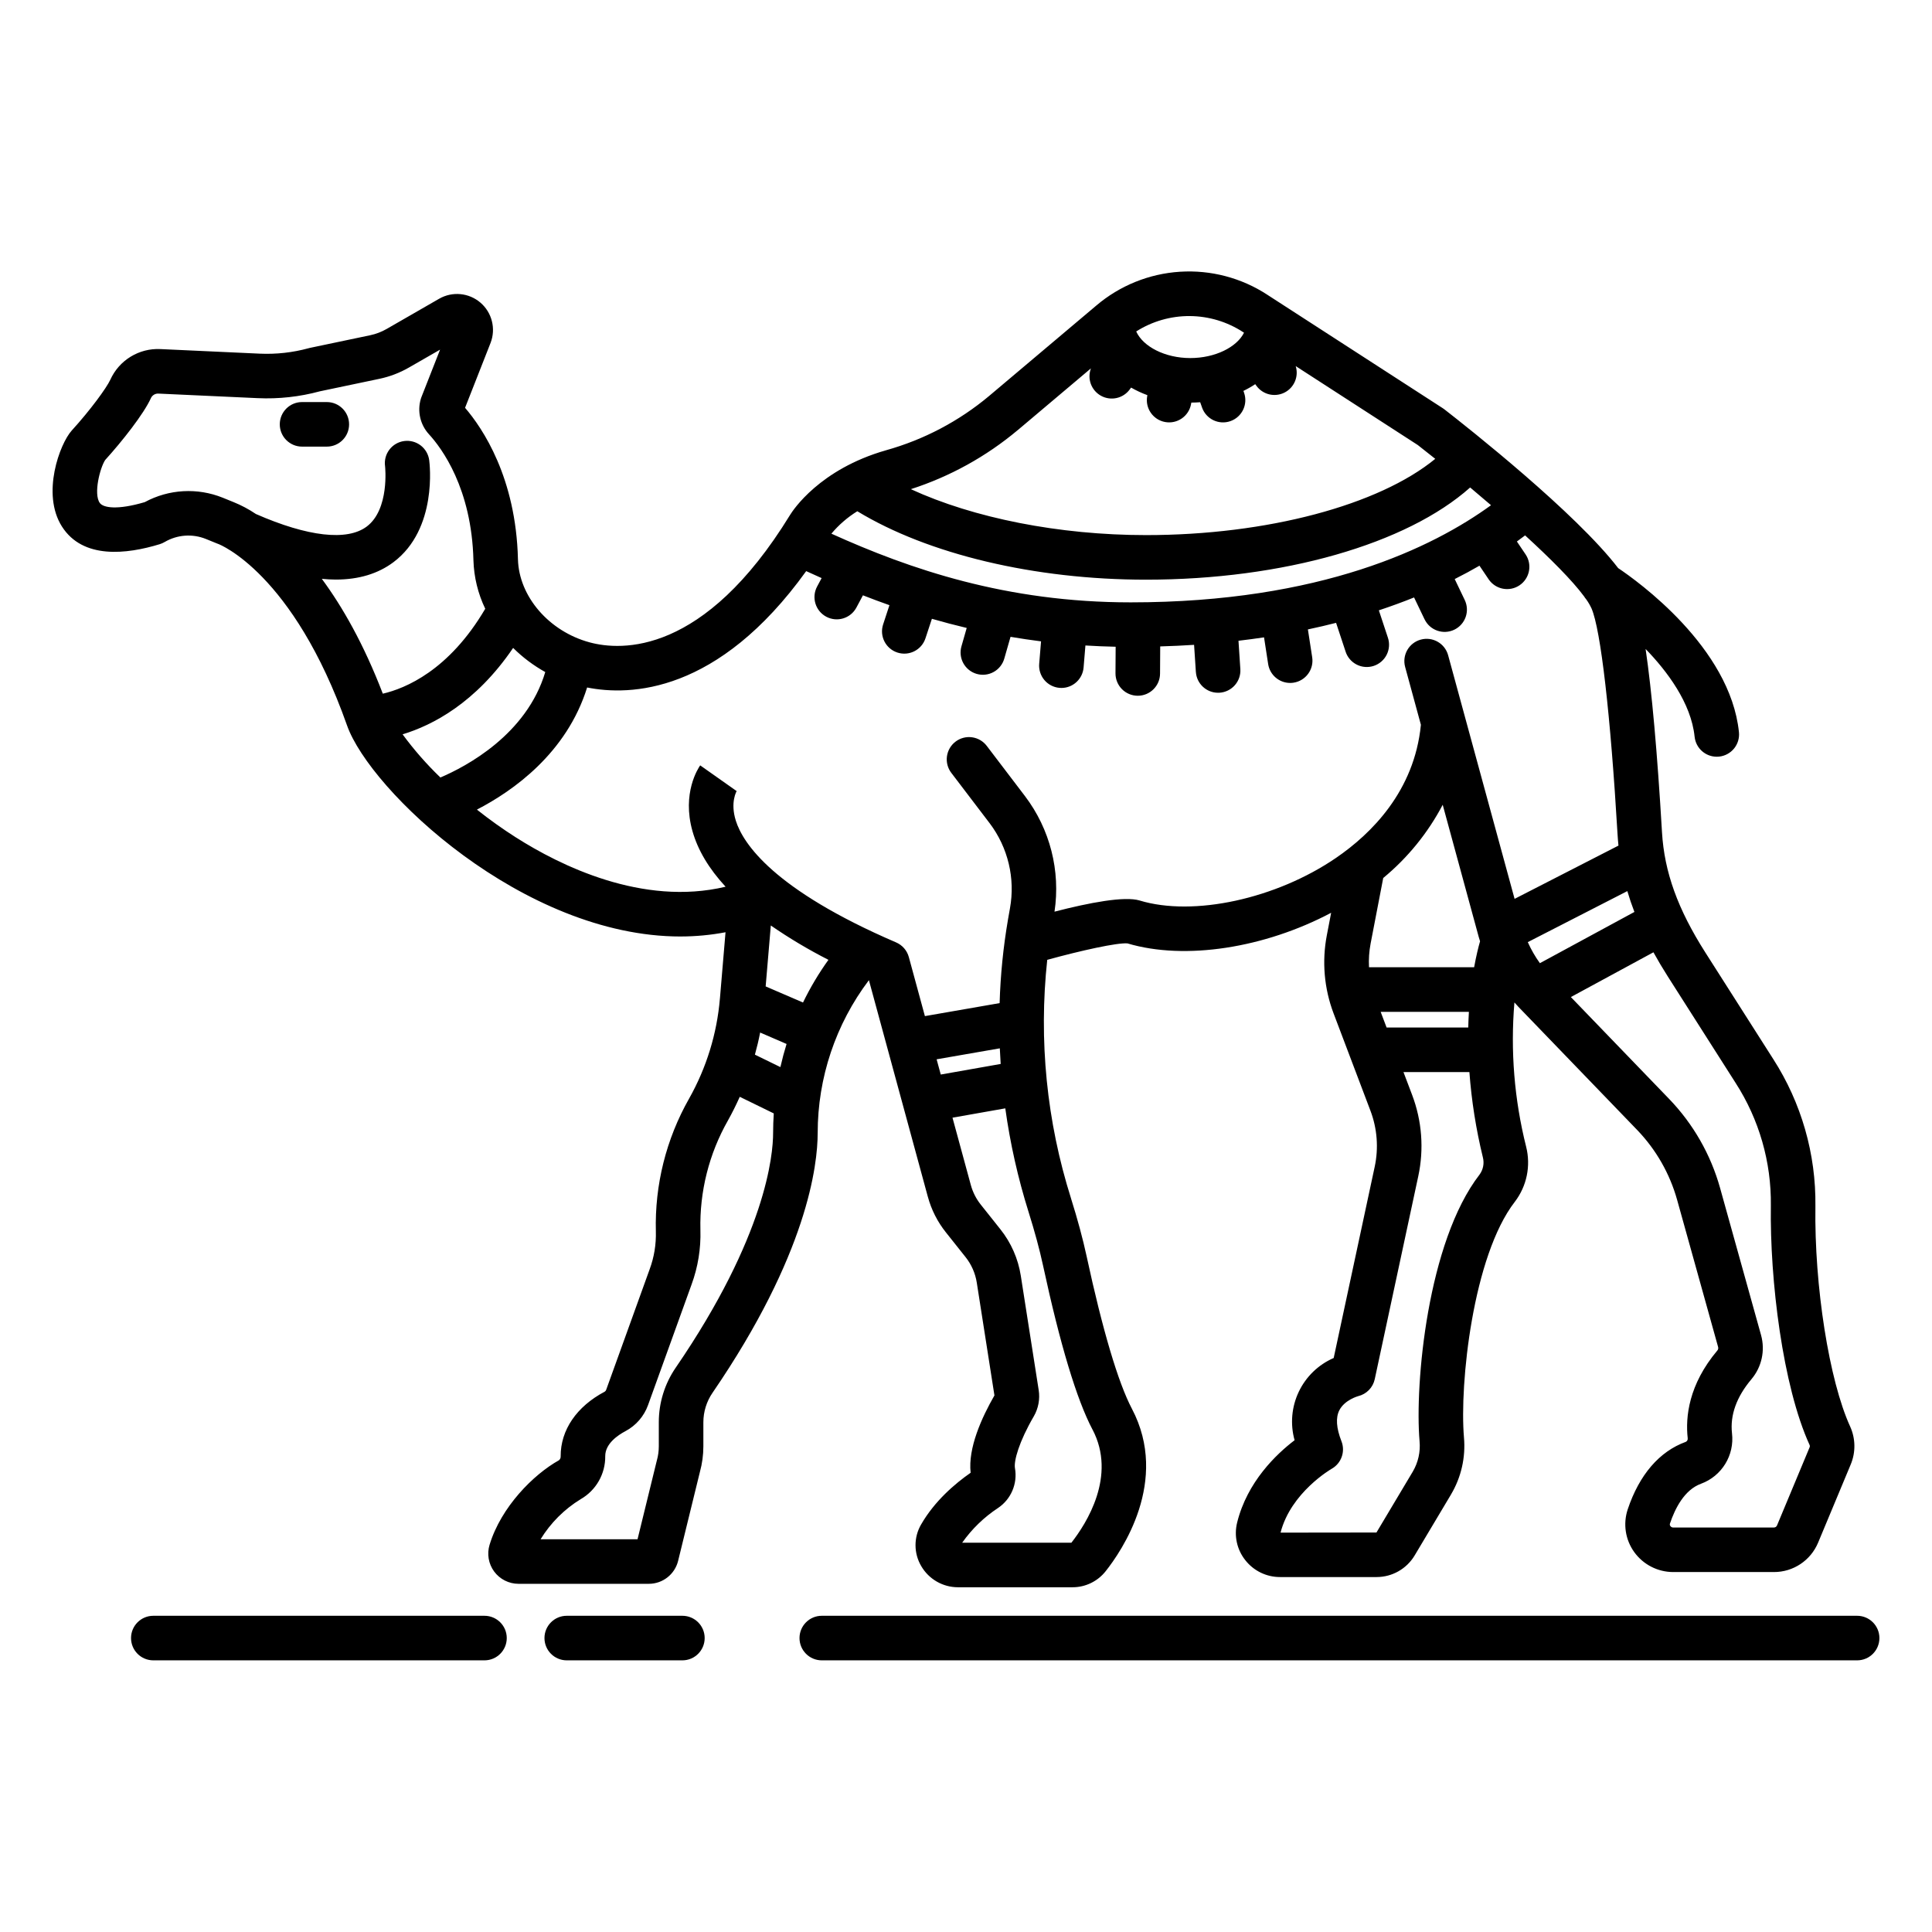 <?xml version="1.0" encoding="UTF-8"?>
<!-- Uploaded to: SVG Repo, www.svgrepo.com, Generator: SVG Repo Mixer Tools -->
<svg fill="#000000" width="800px" height="800px" version="1.1" viewBox="144 144 512 512" xmlns="http://www.w3.org/2000/svg">
 <g>
  <path d="m230.61 250.55h-6.559c-3.262 0-5.906 2.644-5.906 5.906 0 3.258 2.644 5.902 5.906 5.902h6.559c3.262 0 5.902-2.644 5.902-5.902 0-3.262-2.641-5.906-5.902-5.906z"/>
  <path d="m374.27 403.76 15.613 57.383h0.004c0.93 3.441 2.559 6.656 4.781 9.441l5.223 6.57c1.555 1.957 2.578 4.281 2.965 6.75l4.68 29.898c-3.379 5.875-7.043 13.965-6.309 20.496-4.133 2.875-9.543 7.477-13.125 13.707v-0.004c-1.984 3.41-1.973 7.625 0.027 11.023 2.012 3.469 5.715 5.609 9.727 5.617h30.355c3.426 0.012 6.668-1.555 8.793-4.246 4.18-5.262 17.039-23.91 6.961-43.066-3.641-6.918-7.797-20.918-12.02-40.496-0.984-4.547-2.363-9.668-4.109-15.219h0.004c-6.461-20.418-8.609-41.953-6.312-63.246 8.91-2.461 18.625-4.602 21.266-4.356 15.289 4.559 36.371 1.207 53.973-8.113l-1.137 5.922c-1.34 6.945-0.723 14.125 1.781 20.738l9.77 25.793c1.801 4.746 2.191 9.91 1.125 14.871l-10.863 50.66c-4.066 1.773-7.352 4.953-9.258 8.957-1.902 4.008-2.297 8.562-1.105 12.836-4.82 3.668-12.543 10.996-15.223 21.809-0.867 3.469-0.078 7.144 2.137 9.949 2.219 2.852 5.629 4.516 9.242 4.504h25.59c4.121-0.008 7.938-2.172 10.059-5.707l9.645-16.168h-0.004c2.711-4.559 3.914-9.859 3.438-15.145-1.207-14.137 2.356-48.039 13.48-62.43 3.172-4.148 4.277-9.516 3-14.582-3.137-12.492-4.188-25.414-3.109-38.246 0.355 0.395 0.699 0.797 1.07 1.18l31.438 32.594c5.019 5.211 8.664 11.586 10.613 18.555l10.867 39.008h-0.004c0.086 0.316 0.008 0.652-0.203 0.898-7.629 9.059-8.484 17.645-7.856 23.254h-0.004c0.062 0.398-0.145 0.793-0.508 0.961-6.996 2.535-12.316 8.719-15.387 17.887v0.004c-1.277 3.832-0.633 8.043 1.727 11.324 2.391 3.316 6.234 5.285 10.324 5.289h26.691c5.121 0.012 9.746-3.066 11.715-7.801l8.637-20.703c1.352-3.234 1.297-6.883-0.152-10.074-5.562-12.156-9.52-37.27-9.203-58.41 0.172-13.805-3.715-27.355-11.18-38.969l-17.973-28.211c-7.332-11.512-10.883-21.352-11.504-31.902-1.246-21.184-2.699-37.41-4.344-48.559 5.637 5.816 12.062 14.27 12.988 23.254l0.004 0.008c0.309 3.008 2.844 5.293 5.867 5.297 0.203 0 0.406-0.008 0.609-0.031 1.559-0.16 2.988-0.934 3.977-2.148 0.988-1.215 1.453-2.769 1.293-4.328-2.32-22.543-27.02-40.141-32.008-43.48-11.191-14.613-39.715-37.145-46.059-42.078-0.137-0.105-0.277-0.203-0.422-0.297l-46.504-30.07v-0.004c-6.852-4.473-14.969-6.609-23.137-6.09-8.168 0.516-15.949 3.664-22.184 8.965l-28.414 23.969c-7.984 6.684-17.301 11.586-27.324 14.383-17.574 5.027-24.652 15.891-25.418 17.145-22.824 37.223-44.727 36.016-53.09 33.762-10.777-2.902-18.773-12.168-19.016-22.043-0.523-21.605-9.355-34.695-14.016-40.121l6.766-17.219c1.445-3.762 0.367-8.027-2.691-10.652-3.059-2.621-7.441-3.039-10.938-1.035l-13.93 8.016c-1.359 0.777-2.828 1.34-4.359 1.66l-15.93 3.344c-0.117 0.023-0.234 0.055-0.348 0.086-4.231 1.16-8.617 1.648-12.996 1.449l-26.301-1.211c-5.676-0.281-10.945 2.941-13.285 8.121-0.984 2.152-5.312 8.07-10.199 13.434-3.211 3.527-8.109 16.812-2.637 25.445 5.547 8.758 17.176 7.387 25.953 4.699l0.004-0.004c0.445-0.137 0.871-0.328 1.273-0.566v0.004c3.324-1.957 7.367-2.254 10.945-0.809l2.934 1.195c0.117 0.047 0.234 0.094 0.355 0.133 0.195 0.066 19.801 7.606 34.113 48.105 6.09 17.23 46.664 55.914 88.371 55.914l-0.004-0.004c4.004 0 7.996-0.375 11.926-1.121l-1.484 17.578h-0.004c-0.785 9.32-3.57 18.355-8.164 26.504-6.086 10.719-9.129 22.895-8.809 35.215 0.098 3.414-0.461 6.812-1.645 10.016l-11.52 31.941c-0.066 0.207-0.207 0.387-0.395 0.5-7.438 3.926-11.691 10.16-11.668 17.105 0.035 0.41-0.137 0.812-0.457 1.07-6.703 3.731-15.312 12.328-18.375 22.383h-0.004c-0.742 2.426-0.293 5.066 1.215 7.109 1.512 2.039 3.898 3.246 6.438 3.25h34.539c3.688 0.004 6.898-2.516 7.773-6.098l5.769-23.547c0.609-2.215 0.918-4.5 0.918-6.793v-6.363c0-2.797 0.848-5.523 2.43-7.824 25.148-36.727 27.863-60.375 27.863-68.84h0.004c-0.008-14.621 4.758-28.844 13.574-40.508zm-10.727-5.398h0.004c-2.57 3.57-4.824 7.359-6.742 11.316l-9.898-4.269 1.367-16.148h-0.004c4.883 3.371 9.984 6.41 15.27 9.102zm-18.094 19.273 7 3.027c-0.605 1.949-1.152 3.992-1.637 6.129l-6.754-3.297c0.535-1.938 1.012-3.887 1.387-5.859zm63.512 4.184c0.059 1.379 0.137 2.762 0.23 4.141l-15.879 2.805-1.098-4.035zm24.559 101.01c6.473 12.301-1.602 24.922-5.586 30.004l-28.949 0.004c2.559-3.629 5.773-6.746 9.48-9.188 3.461-2.309 5.234-6.449 4.512-10.551-0.348-1.902 1.062-7.008 4.973-13.727v0.004c1.227-2.113 1.691-4.582 1.312-6.996l-4.742-30.309c-0.703-4.488-2.559-8.715-5.387-12.273l-5.223-6.566c-1.223-1.535-2.117-3.301-2.633-5.195l-4.856-17.836 13.988-2.473h0.004c1.289 9.297 3.352 18.469 6.16 27.426 1.637 5.211 2.926 9.977 3.832 14.168 4.508 20.91 8.918 35.547 13.109 43.512zm102.37-130.49c0.098 0.375 0.227 0.738 0.34 1.109-0.434 1.508-1.016 3.836-1.57 6.887h-27.859c-0.113-2.106 0.031-4.215 0.426-6.285l3.34-17.363v-0.004c6.488-5.356 11.848-11.953 15.766-19.406zm41.246-6.664-25.047 13.578c-1.258-1.742-2.332-3.613-3.207-5.578l26.379-13.523c0.539 1.84 1.164 3.68 1.875 5.523zm-65.672 30.633-1.574-4.16h23.383c-0.078 1.328-0.137 2.719-0.172 4.16zm24.637 38.965c-13.793 17.844-17.203 55.422-15.902 70.656 0.266 2.82-0.367 5.648-1.809 8.09l-9.613 16.113-25.414 0.031c2.738-10.672 13.43-16.852 13.52-16.902h-0.004c2.582-1.438 3.703-4.562 2.621-7.316-1.367-3.481-1.559-6.242-0.562-8.203 1.402-2.766 4.981-3.742 4.977-3.742 2.215-0.527 3.934-2.277 4.41-4.508l11.535-53.793c1.543-7.184 0.977-14.66-1.629-21.527l-2.293-6.051h17.469v-0.004c0.562 7.609 1.758 15.16 3.566 22.574 0.414 1.582 0.094 3.262-0.871 4.582zm67.863-24.27c6.223 9.668 9.469 20.949 9.332 32.445-0.297 19.754 3.137 47.91 10.27 63.5 0.082 0.199 0.082 0.422-0.008 0.617l-8.637 20.707c-0.141 0.328-0.461 0.539-0.816 0.535h-26.691c-0.293 0.008-0.574-0.137-0.742-0.379-0.152-0.191-0.195-0.445-0.113-0.676 1.316-3.926 3.809-8.938 8.215-10.535v-0.004c5.508-2.012 8.914-7.547 8.223-13.371-0.539-4.816 1.195-9.645 5.152-14.336v-0.004c2.727-3.231 3.68-7.598 2.551-11.672l-10.867-39.016c-2.477-8.852-7.109-16.953-13.488-23.574l-26.051-27.008 21.883-11.863c1.16 2.102 2.422 4.231 3.812 6.418zm-130.53-198.99 0.242 0.156c-1.914 3.844-7.66 6.723-14.238 6.723-6.699 0-12.523-3.035-14.328-7.047l-0.004-0.004c4.238-2.691 9.164-4.109 14.188-4.078s9.934 1.504 14.141 4.25zm-59.707 25.965 19.387-16.359h-0.004c-1.051 2.758 0.098 5.867 2.688 7.281 2.59 1.414 5.824 0.699 7.578-1.672l0.375-0.512c1.379 0.789 2.824 1.461 4.316 2.008l-0.043 0.238c-0.594 3.207 1.527 6.285 4.731 6.879 3.207 0.594 6.289-1.523 6.883-4.731l0.078-0.418c0.789-0.008 1.566-0.035 2.344-0.094l0.492 1.395h-0.004c1.082 3.078 4.449 4.695 7.527 3.613s4.695-4.449 3.613-7.527l-0.172-0.484h0.004c1.082-0.523 2.129-1.121 3.129-1.785l0.297 0.41c1.691 2.348 4.836 3.125 7.426 1.836 2.59-1.293 3.863-4.269 3.004-7.035l32.355 20.922c1.461 1.141 3.012 2.363 4.625 3.656-14.922 12.25-44.512 20.211-76.652 20.211-23.047 0-45.738-4.535-62.32-12.172 10.367-3.34 19.992-8.66 28.34-15.664zm-42.531 21.508c18.754 11.398 46.973 18.137 76.496 18.137 36.344 0 69.109-9.457 85.914-24.434 1.836 1.539 3.688 3.113 5.531 4.699-15.312 11.133-45.023 25.746-95.488 25.746-32.965 0-58.496-8.789-79.32-18.203v-0.004c1.961-2.332 4.277-4.34 6.867-5.941zm-141.91 17.914c1.262 0.117 2.504 0.195 3.691 0.195 6.086 0 11.199-1.539 15.297-4.613 11.75-8.82 9.574-26.246 9.473-26.984l0.004 0.004c-0.195-1.562-1.004-2.984-2.25-3.945-1.25-0.961-2.828-1.387-4.391-1.176-1.559 0.207-2.973 1.031-3.922 2.285-0.953 1.254-1.363 2.84-1.141 4.398 0.016 0.113 1.223 11.414-4.859 15.977-5.184 3.894-15.617 2.707-29.383-3.328v-0.004c-1.863-1.258-3.852-2.316-5.938-3.156l-2.836-1.152c-6.723-2.711-14.301-2.281-20.672 1.172-7.316 2.156-10.988 1.488-11.906 0.223-1.742-2.406 0.078-9.402 1.426-11.395 4.519-4.981 10.207-12.191 12.113-16.383h-0.004c0.352-0.773 1.145-1.254 1.992-1.211l26.301 1.207h0.004c5.551 0.254 11.109-0.355 16.477-1.809l15.766-3.309c2.742-0.574 5.379-1.578 7.812-2.977l8.285-4.758-4.945 12.582c-0.059 0.152-0.113 0.305-0.16 0.461l0.004-0.004c-0.984 3.277-0.172 6.832 2.133 9.359 3.394 3.691 11.34 14.344 11.809 33.434 0.133 4.449 1.199 8.824 3.129 12.836-9.617 16.383-21.207 21.129-27.145 22.504-5.07-13.207-10.734-23.082-16.164-30.434zm21.402 41.207c7.84-2.367 19.355-8.266 29.297-22.898h0.004c2.531 2.512 5.394 4.66 8.512 6.394-4.941 16.574-20.953 25.023-27.789 27.945-3.66-3.519-7.012-7.348-10.02-11.441zm30.062 27.34c-3.582-2.285-7.039-4.75-10.363-7.391 9.574-4.949 23.777-14.945 29.207-32.363 11.328 2.269 34.68 1.672 58.055-30.84 1.344 0.617 2.707 1.234 4.09 1.848l-1.199 2.246c-1.535 2.879-0.449 6.453 2.43 7.992 2.875 1.535 6.453 0.449 7.988-2.43l1.73-3.242c2.289 0.895 4.629 1.766 7.023 2.613l-1.672 5.094c-1.02 3.098 0.668 6.434 3.766 7.453 3.098 1.02 6.434-0.668 7.453-3.766l1.703-5.172c2.996 0.867 6.07 1.676 9.227 2.426l-1.379 4.82c-0.449 1.512-0.277 3.141 0.48 4.519 0.758 1.383 2.035 2.406 3.551 2.84 1.516 0.434 3.141 0.246 4.516-0.527 1.375-0.77 2.383-2.059 2.805-3.578l1.641-5.719c2.641 0.449 5.336 0.848 8.086 1.199l-0.492 5.953c-0.129 1.559 0.367 3.109 1.379 4.305 1.012 1.195 2.457 1.938 4.016 2.066 0.168 0.016 0.332 0.02 0.492 0.02v0.004c3.066-0.004 5.621-2.356 5.879-5.414l0.484-5.84c2.625 0.164 5.293 0.273 8.012 0.332l-0.043 7.051v-0.004c-0.008 1.566 0.605 3.074 1.707 4.188 1.098 1.113 2.598 1.742 4.164 1.754h0.035c3.246 0 5.887-2.625 5.902-5.871l0.043-7.203c3.062-0.09 6.062-0.223 8.977-0.418l0.473 7.184h0.004c0.203 3.102 2.777 5.516 5.883 5.516 0.129 0 0.262 0 0.395-0.012 1.562-0.102 3.019-0.82 4.055-2 1.031-1.176 1.555-2.715 1.449-4.277l-0.492-7.492c2.305-0.273 4.57-0.57 6.773-0.902l1.09 7.074c0.441 2.879 2.918 5.004 5.828 5.008 0.305 0 0.605-0.023 0.906-0.07 1.547-0.238 2.938-1.082 3.863-2.348 0.926-1.262 1.312-2.84 1.074-4.387l-1.137-7.379c2.566-0.543 5.059-1.125 7.469-1.742l2.516 7.606h-0.004c0.48 1.5 1.543 2.742 2.945 3.457 1.402 0.715 3.031 0.836 4.527 0.344 1.496-0.496 2.731-1.566 3.434-2.973 0.699-1.41 0.812-3.039 0.305-4.531l-2.387-7.219c3.281-1.09 6.391-2.227 9.332-3.414l2.773 5.781h0.004c1.41 2.941 4.938 4.18 7.879 2.769 1.41-0.676 2.496-1.887 3.016-3.363 0.52-1.48 0.43-3.102-0.246-4.516l-2.656-5.543c2.332-1.176 4.519-2.356 6.562-3.543l2.449 3.629v0.004c1.836 2.676 5.488 3.375 8.176 1.559 2.691-1.82 3.41-5.465 1.609-8.168l-2.316-3.434c0.762-0.551 1.477-1.09 2.176-1.621 6.738 6.164 12.523 11.969 15.605 16.133h0.004c0.172 0.289 0.367 0.562 0.59 0.816 0.543 0.758 1.012 1.566 1.406 2.414 2.441 5.644 5.023 28.07 6.902 59.988 0.055 0.961 0.141 1.91 0.234 2.859l-27.527 14.113-17.613-64.562c-0.859-3.144-4.106-5-7.25-4.141-3.148 0.855-5 4.102-4.144 7.246l4.176 15.324c-1.719 17.578-13.125 28.871-22.492 35.277-15.895 10.871-37.781 15.621-52.039 11.293-3.988-1.211-13.316 0.566-22.57 2.957l0.004 0.004c1.625-10.836-1.191-21.871-7.805-30.602l-10.141-13.324c-0.945-1.254-2.352-2.074-3.906-2.289-1.555-0.215-3.133 0.199-4.379 1.152-1.25 0.949-2.066 2.359-2.277 3.914-0.207 1.559 0.215 3.133 1.168 4.375l10.141 13.32h0.004c4.875 6.441 6.832 14.633 5.387 22.586-0.184 1.023-0.363 2.039-0.539 3.043l0.004-0.004c-1.25 7.293-1.984 14.664-2.203 22.059l-19.801 3.445-4.262-15.656c-0.473-1.734-1.711-3.16-3.363-3.871-32.52-13.988-40.574-26.211-42.48-32.25-1.555-4.93 0.215-7.879 0.297-8.004-0.031 0.047-0.062 0.094-0.094 0.137l-9.648-6.805c-0.508 0.723-4.894 7.348-2.047 17.426 1.418 5.023 4.344 9.934 8.777 14.734-22.039 5.258-43.98-5.691-55.535-13.051zm42.34 140.48h-0.004c-2.93 4.266-4.5 9.32-4.496 14.496v6.367c0 1.254-0.172 2.504-0.508 3.711-0.02 0.062-0.035 0.121-0.047 0.184l-5.082 20.742h-25.695c2.648-4.328 6.285-7.969 10.609-10.617 4.094-2.34 6.59-6.715 6.527-11.426-0.012-3.289 3.363-5.562 5.375-6.625 2.789-1.484 4.922-3.957 5.984-6.934l11.527-31.941c1.691-4.613 2.484-9.512 2.336-14.422-0.246-10.168 2.281-20.207 7.309-29.047 1.145-2.047 2.172-4.133 3.121-6.25l9.012 4.402c-0.109 1.695-0.176 3.422-0.176 5.195 0.004 5.746-1.859 27.211-25.797 62.168z"/>
  <path d="m636.16 572.2h-274.38c-3.258 0-5.902 2.644-5.902 5.902 0 3.262 2.644 5.906 5.902 5.906h274.38c3.262 0 5.902-2.644 5.902-5.906 0-3.258-2.641-5.902-5.902-5.902z"/>
  <path d="m324.84 572.2h-30.648c-3.258 0-5.902 2.644-5.902 5.902 0 3.262 2.644 5.906 5.902 5.906h30.648c3.262 0 5.906-2.644 5.906-5.906 0-3.258-2.644-5.902-5.906-5.902z"/>
  <path d="m272.39 572.2h-87.762c-3.262 0-5.902 2.644-5.902 5.902 0 3.262 2.641 5.906 5.902 5.906h87.762c3.262 0 5.906-2.644 5.906-5.906 0-3.258-2.644-5.902-5.906-5.902z"/>
 </g>
</svg>